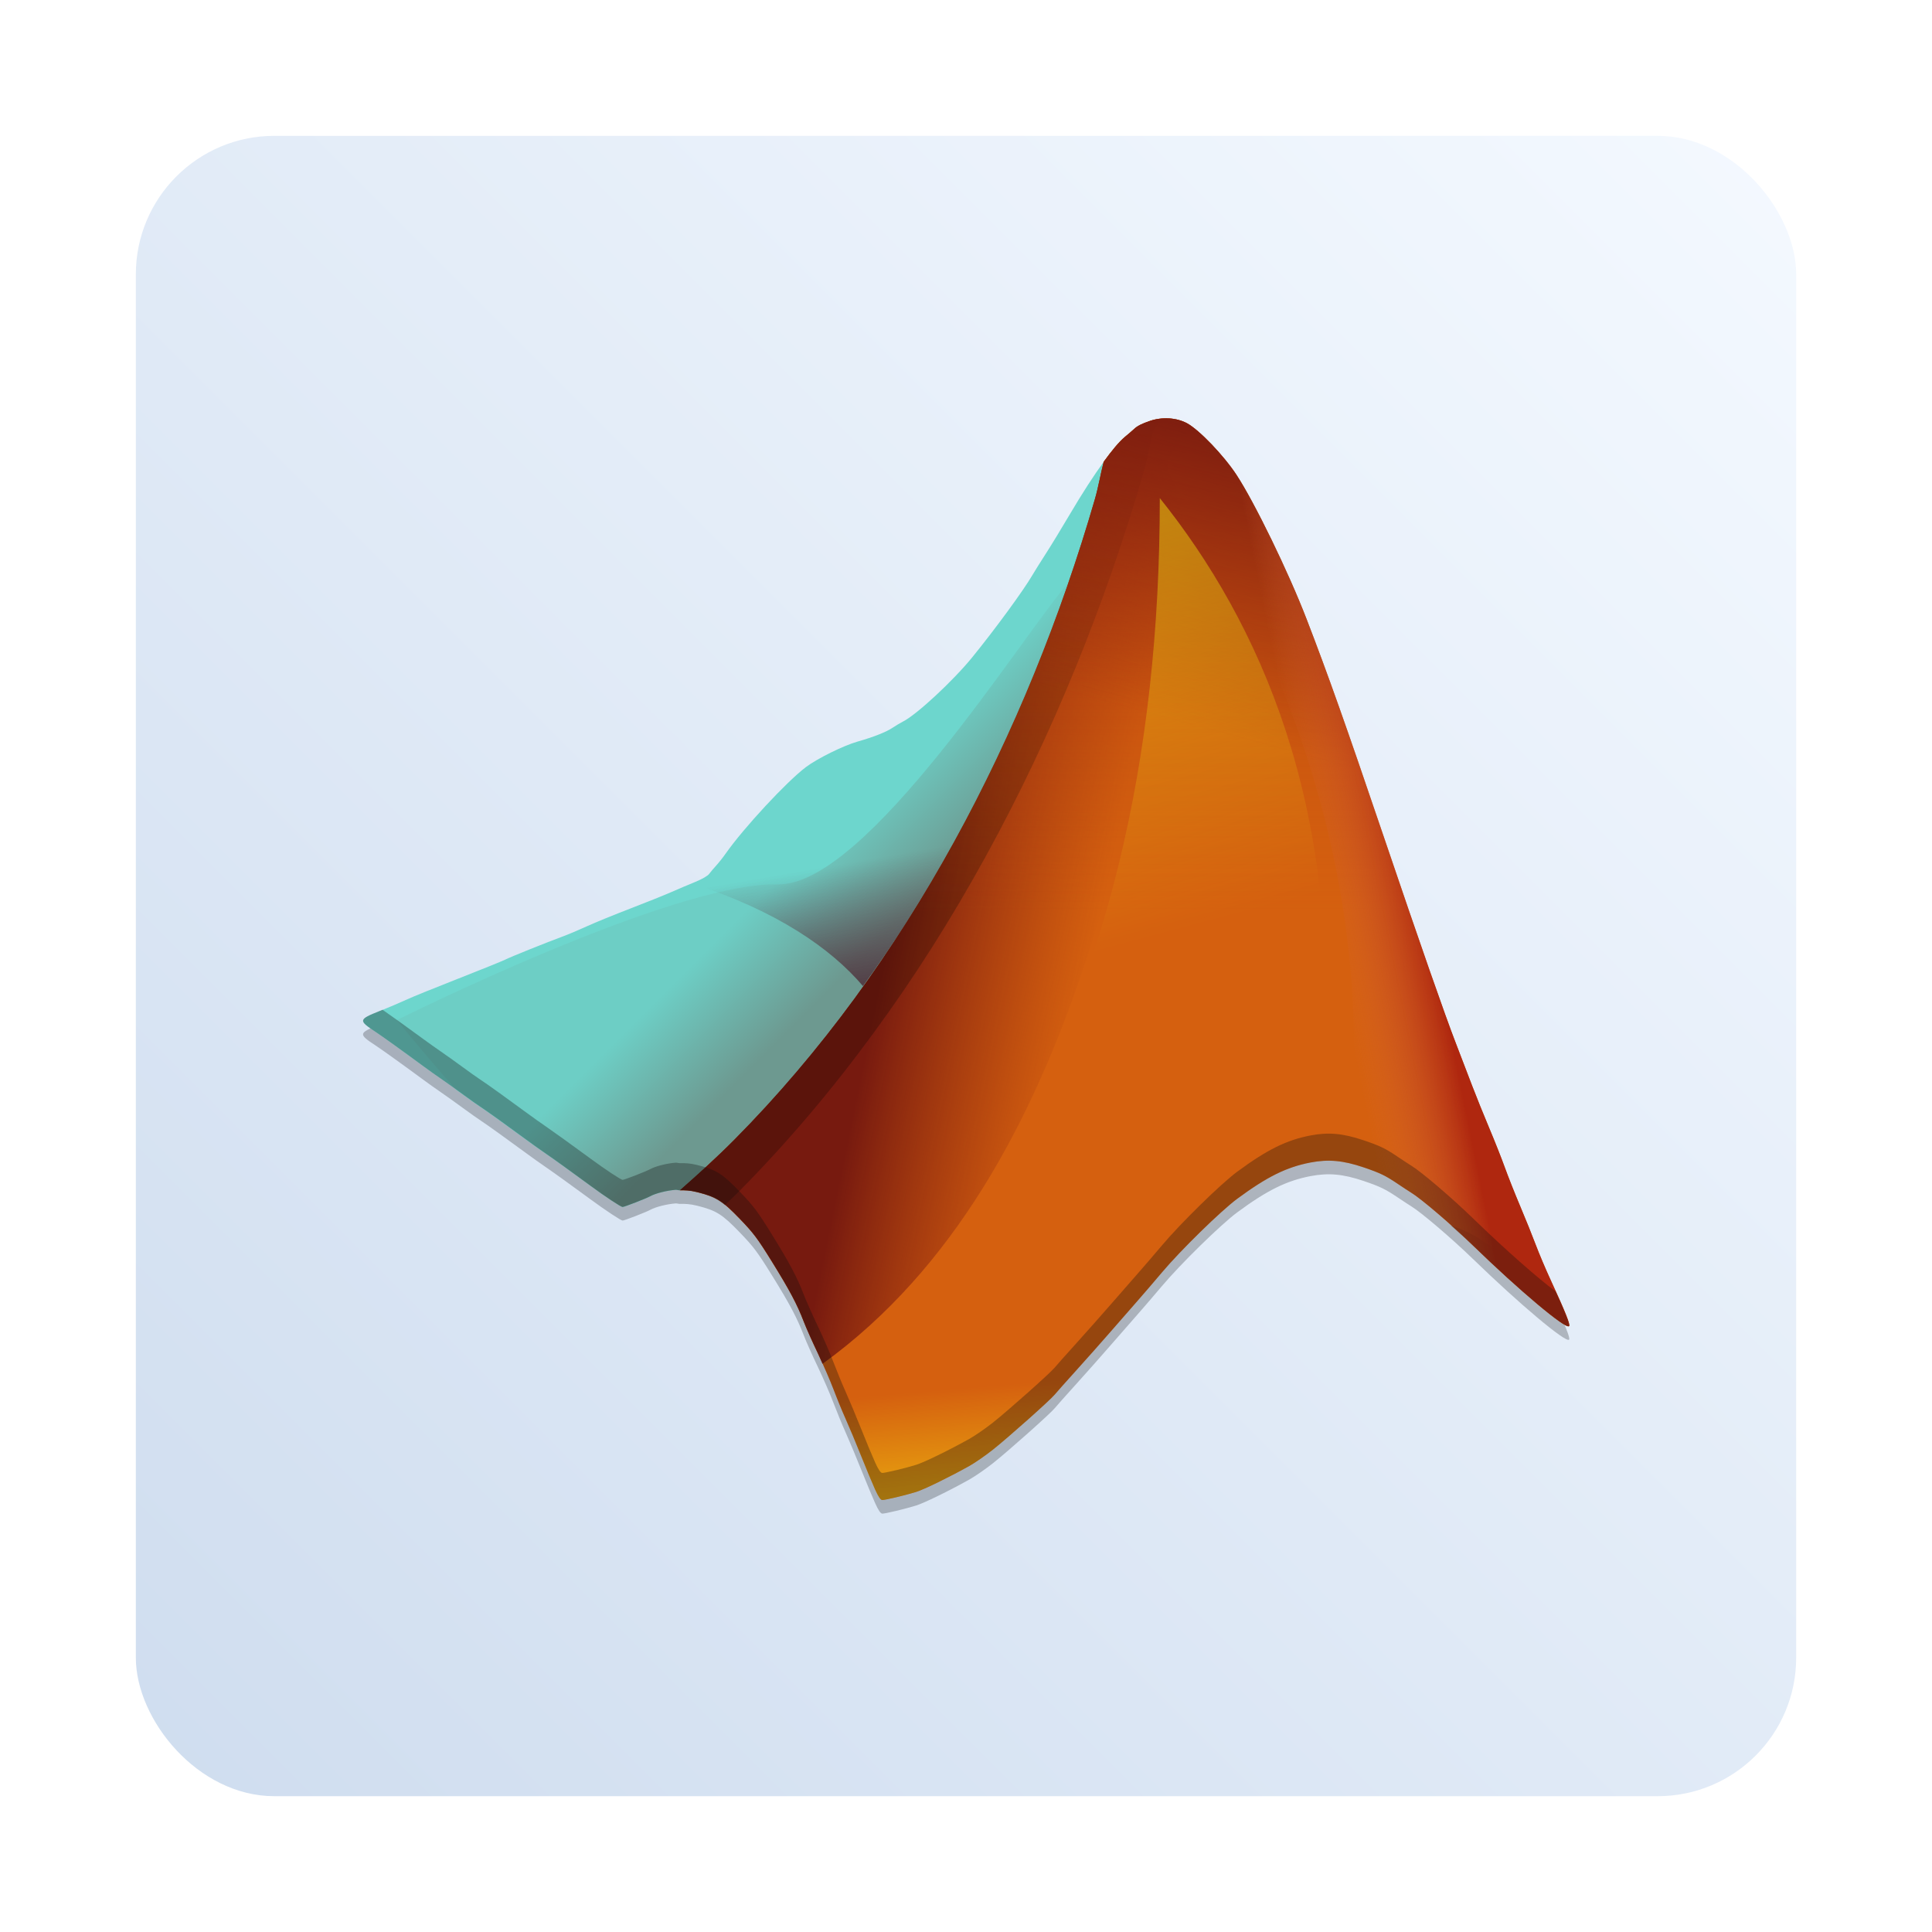 <?xml version="1.0" encoding="UTF-8" standalone="no"?>
<svg
   xmlns:dc="http://purl.org/dc/elements/1.1/"
   xmlns:cc="http://creativecommons.org/ns#"
   xmlns:rdf="http://www.w3.org/1999/02/22-rdf-syntax-ns#"
   xmlns:svg="http://www.w3.org/2000/svg"
   xmlns="http://www.w3.org/2000/svg"
   xmlns:xlink="http://www.w3.org/1999/xlink"
   xmlns:sodipodi="http://sodipodi.sourceforge.net/DTD/sodipodi-0.dtd"
   xmlns:inkscape="http://www.inkscape.org/namespaces/inkscape"
   width="64"
   height="64"
   version="1.1"
   id="svg84"
   sodipodi:docname="matlab.svg"
   inkscape:version="1.0.2 (e86c870879, 2021-01-15)">
  <sodipodi:namedview
     pagecolor="#ffffff"
     bordercolor="#666666"
     borderopacity="1"
     objecttolerance="10"
     gridtolerance="10"
     guidetolerance="10"
     inkscape:pageopacity="0"
     inkscape:pageshadow="2"
     inkscape:window-width="1920"
     inkscape:window-height="998"
     id="namedview86"
     showgrid="false"
     inkscape:zoom="6.4921875"
     inkscape:cx="73.523755"
     inkscape:cy="44.314016"
     inkscape:window-x="0"
     inkscape:window-y="0"
     inkscape:window-maximized="1"
     inkscape:current-layer="svg84" />
  <defs
     id="defs50">
    <linearGradient
       id="l"
       x1="375.8"
       x2="382.68"
       y1="522.29"
       y2="549.47"
       gradientTransform="matrix(1.12 -.016 .016 1.12 -15.14 -88.436)"
       gradientUnits="userSpaceOnUse"
       xlink:href="#e" />
    <linearGradient
       id="e">
      <stop
         stop-color="#fff80f"
         offset="0"
         id="stop3" />
      <stop
         stop-color="#fff80f"
         stop-opacity="0"
         offset="1"
         id="stop5" />
    </linearGradient>
    <linearGradient
       id="k"
       x1="37.971"
       x2="35.118"
       y1="24.451"
       y2="25.031"
       gradientTransform="matrix(1.12 0 0 1.12 381.69 496.71)"
       gradientUnits="userSpaceOnUse">
      <stop
         stop-color="#af270f"
         offset="0"
         id="stop8" />
      <stop
         stop-color="#d86c3b"
         stop-opacity="0"
         offset="1"
         id="stop10" />
    </linearGradient>
    <linearGradient
       id="j"
       x1="36.213"
       x2="33.719"
       y1="8.638"
       y2="17.945"
       gradientTransform="matrix(1.12 0 0 1.12 381.69 496.71)"
       gradientUnits="userSpaceOnUse"
       xlink:href="#a" />
    <linearGradient
       id="a">
      <stop
         stop-color="#771a0f"
         offset="0"
         id="stop14" />
      <stop
         stop-color="#92280f"
         stop-opacity="0"
         offset="1"
         id="stop16" />
    </linearGradient>
    <linearGradient
       id="i"
       x2="0"
       y1="4.135"
       y2="22.616"
       gradientTransform="matrix(1.12 0 0 1.12 381.69 496.71)"
       gradientUnits="userSpaceOnUse">
      <stop
         stop-color="#a0240f"
         offset="0"
         id="stop19" />
      <stop
         stop-color="#bc4a0f"
         stop-opacity="0"
         offset="1"
         id="stop21" />
    </linearGradient>
    <linearGradient
       id="h"
       x1="22.858"
       x2="22.274"
       y1="43.732"
       y2="36.825"
       gradientTransform="matrix(1.12 0 0 1.12 381.69 496.71)"
       gradientUnits="userSpaceOnUse"
       xlink:href="#e" />
    <linearGradient
       id="g"
       x1="21.824"
       x2="27.722"
       y1="22.849"
       y2="24.063"
       gradientTransform="matrix(1.12 0 0 1.12 381.69 496.71)"
       gradientUnits="userSpaceOnUse"
       xlink:href="#a" />
    <linearGradient
       id="A"
       x1="20.616"
       x2="19.831"
       y1="25.815"
       y2="21.263"
       gradientTransform="matrix(1.12 0 0 1.12 381.69 496.71)"
       gradientUnits="userSpaceOnUse">
      <stop
         stop-color="#4a2834"
         offset="0"
         id="stop26" />
      <stop
         stop-color="#512531"
         stop-opacity="0"
         offset="1"
         id="stop28" />
    </linearGradient>
    <linearGradient
       id="C"
       x1="20.626"
       x2="18.225"
       y1="24.225"
       y2="21.824"
       gradientTransform="matrix(1.12 0 0 1.12 381.69 496.71)"
       gradientUnits="userSpaceOnUse">
      <stop
         stop-color="#6d9990"
         offset="0"
         id="stop31" />
      <stop
         stop-color="#6dcec5"
         offset="1"
         id="stop33" />
    </linearGradient>
    <filter
       id="c"
       x="-.036"
       y="-.036"
       width="1.072"
       height="1.072"
       color-interpolation-filters="sRGB">
      <feGaussianBlur
         stdDeviation="0.89"
         id="feGaussianBlur36" />
    </filter>
    <linearGradient
       id="b"
       x1="408.25"
       x2="407.94"
       y1="547.6"
       y2="498.89"
       gradientTransform="matrix(1.328,0,0,1.328,-568.49,-684.778)"
       gradientUnits="userSpaceOnUse">
      <stop
         stop-color="#fff"
         offset="0"
         id="stop39" />
      <stop
         stop-color="#e6e6e6"
         offset="1"
         id="stop41" />
    </linearGradient>
    <filter
       id="d"
       x="-.059"
       y="-.061"
       width="1.118"
       height="1.122"
       color-interpolation-filters="sRGB">
      <feGaussianBlur
         stdDeviation="10.562"
         id="feGaussianBlur44" />
    </filter>
    <filter
       id="f"
       x="-.057"
       y="-.063"
       width="1.114"
       height="1.127"
       color-interpolation-filters="sRGB">
      <feGaussianBlur
         stdDeviation="0.947"
         id="feGaussianBlur47" />
    </filter>
    <linearGradient
       id="linearGradient890"
       x1="29.794"
       x2="29.794"
       y1="18.047"
       y2="45.675"
       gradientUnits="userSpaceOnUse">
      <stop
         stop-color="#505459"
         offset="0"
         id="stop915" />
      <stop
         stop-color="#2d2f32"
         offset="1"
         id="stop917" />
    </linearGradient>
    <filter
       id="filter902"
       x="-.109"
       y="-.107"
       width="1.217"
       height="1.215"
       color-interpolation-filters="sRGB">
      <feGaussianBlur
         stdDeviation="1.43"
         id="feGaussianBlur920" />
    </filter>
    <linearGradient
       id="linearGradient1159-3"
       x1="-184.75"
       x2="-170.2"
       y1="-1.266"
       y2="-15.817"
       gradientTransform="matrix(3.78,0,0,3.78,702.82,64.287)"
       gradientUnits="userSpaceOnUse">
      <stop
         stop-color="#cfddef"
         offset="0"
         id="stop923" />
      <stop
         stop-color="#f4f9ff"
         offset="1"
         id="stop925" />
    </linearGradient>
  </defs>
  <rect
     x="4.5"
     y="4.5"
     width="55.001"
     height="55.001"
     ry="4.588"
     fill="url(#linearGradient1159-3)"
     stroke-width="3.78"
     id="rect930"
     style="fill:url(#linearGradient1159-3)" />
  <g
     transform="translate(-376.56 -491.81)"
     id="g82">
    <path
       d="m415.29 506.12c-0.213-0.013-0.434 0.015-0.632 0.083-0.286 0.098-0.421 0.166-0.538 0.278-0.034 0.033-0.167 0.148-0.297 0.256-0.188 0.156-0.428 0.448-0.7 0.822-0.321 0.442-0.694 1.012-1.146 1.778-0.254 0.431-0.604 1.004-0.779 1.275-0.175 0.271-0.375 0.591-0.446 0.713-0.286 0.493-1.237 1.79-1.986 2.71-0.634 0.779-1.836 1.895-2.29 2.126-0.086 0.044-0.238 0.133-0.337 0.199-0.221 0.148-0.629 0.309-1.177 0.466-0.463 0.132-1.331 0.562-1.704 0.842-0.637 0.48-2.061 2.015-2.655 2.861-0.092 0.132-0.234 0.31-0.315 0.398-0.081 0.088-0.186 0.214-0.234 0.278-0.054 0.072-0.234 0.176-0.468 0.271-0.209 0.085-0.561 0.235-0.783 0.332-0.221 0.098-0.836 0.344-1.365 0.547s-1.174 0.467-1.433 0.586c-0.258 0.119-0.63 0.275-0.827 0.348-0.547 0.202-1.714 0.671-1.896 0.763-0.089 0.045-0.786 0.329-1.548 0.628-0.763 0.299-1.539 0.611-1.723 0.698-0.185 0.086-0.577 0.254-0.873 0.372-0.709 0.283-0.714 0.314-0.133 0.695 0.202 0.133 0.911 0.641 1.605 1.153 0.145 0.107 0.397 0.287 0.56 0.398 0.163 0.111 0.486 0.342 0.72 0.514 0.234 0.172 0.511 0.368 0.615 0.435 0.171 0.111 0.876 0.616 1.551 1.113 0.145 0.107 0.397 0.287 0.56 0.398 0.276 0.189 0.878 0.622 1.498 1.078 0.503 0.37 1.016 0.709 1.072 0.709 0.057 0 0.78-0.281 0.916-0.356 0.17-0.094 0.541-0.189 0.835-0.212 0.048-4e-3 0.1 0.016 0.144 0.015 0.176-2e-3 0.328 1.9e-4 0.573 0.061 0.638 0.159 0.829 0.281 1.413 0.886 0.452 0.469 0.584 0.643 1.061 1.413 0.597 0.964 0.835 1.415 1.058 1.994 0.081 0.211 0.293 0.685 0.47 1.054 0.177 0.369 0.407 0.902 0.514 1.185s0.289 0.726 0.405 0.984c0.116 0.258 0.348 0.813 0.516 1.234 0.168 0.421 0.376 0.918 0.461 1.107 0.111 0.243 0.181 0.344 0.238 0.343 0.104-3.6e-4 0.759-0.158 1.113-0.267 0.266-0.082 1.084-0.481 1.763-0.86 0.185-0.103 0.537-0.346 0.783-0.54 0.512-0.406 1.907-1.647 2.051-1.826 0.053-0.066 0.368-0.42 0.7-0.787 0.332-0.367 0.856-0.958 1.163-1.312 0.308-0.354 0.711-0.815 0.897-1.026 0.185-0.211 0.541-0.623 0.79-0.919 0.617-0.733 1.953-2.042 2.495-2.443 0.989-0.731 1.635-1.049 2.43-1.201 0.592-0.113 1.074-0.07 1.754 0.16 0.554 0.188 0.723 0.271 1.142 0.553 0.172 0.116 0.369 0.245 0.437 0.286 0.327 0.198 1.34 1.062 2.047 1.747 1.541 1.495 3.073 2.782 3.182 2.672 0.047-0.047-0.118-0.458-0.612-1.531-0.165-0.357-0.386-0.881-0.492-1.163-0.106-0.283-0.337-0.857-0.514-1.275-0.177-0.418-0.408-1.002-0.514-1.297-0.106-0.295-0.338-0.879-0.514-1.297-0.176-0.418-0.429-1.042-0.56-1.387-0.131-0.344-0.377-0.99-0.549-1.433-0.358-0.925-1.165-3.236-2.404-6.889-1.234-3.639-1.836-5.333-2.541-7.158-0.6-1.554-1.72-3.857-2.32-4.772-0.422-0.643-1.239-1.493-1.64-1.708-0.171-0.091-0.376-0.146-0.588-0.16z"
       fill-opacity=".235"
       filter="url(#f)"
       id="path56" />
    <path
       d="m399.08 531.24c0.176-2e-3 0.328-1e-5 0.572 0.061 0.638 0.159 0.831 0.28 1.414 0.885 0.452 0.469 0.583 0.642 1.06 1.412 0.597 0.964 0.837 1.415 1.06 1.994 0.081 0.211 0.293 0.686 0.469 1.055 0.177 0.369 0.408 0.902 0.515 1.185 0.106 0.283 0.288 0.726 0.404 0.984 0.116 0.258 0.348 0.814 0.516 1.234 0.168 0.421 0.376 0.918 0.462 1.107 0.111 0.243 0.179 0.343 0.237 0.342 0.104-3.6e-4 0.761-0.157 1.115-0.266 0.266-0.082 1.083-0.481 1.762-0.859 0.185-0.103 0.536-0.346 0.782-0.541 0.512-0.406 1.907-1.648 2.051-1.827 0.053-0.066 0.369-0.42 0.701-0.788 0.332-0.367 0.855-0.957 1.163-1.31s0.711-0.816 0.896-1.026c0.185-0.211 0.541-0.625 0.789-0.92 0.617-0.733 1.954-2.04 2.497-2.441 0.989-0.731 1.634-1.05 2.428-1.202 0.592-0.113 1.076-0.069 1.756 0.161 0.554 0.188 0.722 0.269 1.141 0.551 0.172 0.116 0.369 0.245 0.438 0.287 0.327 0.198 1.34 1.063 2.046 1.749 1.541 1.495 3.073 2.782 3.182 2.673 0.047-0.047-0.117-0.459-0.612-1.532-0.165-0.357-0.386-0.88-0.492-1.163-0.106-0.283-0.337-0.857-0.514-1.275s-0.408-1.002-0.514-1.297c-0.106-0.295-0.337-0.879-0.514-1.298-0.176-0.418-0.429-1.042-0.56-1.387-0.131-0.344-0.378-0.989-0.55-1.432-0.358-0.925-1.165-3.236-2.404-6.89-1.234-3.639-1.835-5.332-2.54-7.157-0.6-1.554-1.72-3.857-2.321-4.772-0.422-0.643-1.239-1.494-1.64-1.709-0.341-0.183-0.823-0.212-1.22-0.076-0.286 0.098-0.421 0.168-0.538 0.279-0.034 0.033-0.169 0.147-0.299 0.255-0.188 0.156-0.428 0.447-0.7 0.822-0.11 0.413-0.171 0.822-0.291 1.234-0.561 1.936-1.229 3.868-2.005 5.767-0.776 1.899-1.66 3.765-2.653 5.571-0.497 0.903-1.02 1.791-1.572 2.659-0.551 0.869-1.131 1.719-1.737 2.546s-1.241 1.633-1.903 2.413c-0.662 0.78-1.352 1.533-2.071 2.257-0.58 0.585-1.192 1.137-1.808 1.682z"
       fill="#d5600f"
       id="path58" />
    <path
       d="m399.08 531.24c0.617-0.545 1.228-1.097 1.808-1.682 0.718-0.724 1.408-1.478 2.071-2.257 0.662-0.78 1.297-1.585 1.903-2.413 0.607-0.828 1.186-1.678 1.737-2.546 0.551-0.869 1.075-1.757 1.572-2.659 0.993-1.805 1.877-3.672 2.653-5.571 0.776-1.899 1.444-3.831 2.005-5.768 0.12-0.412 0.181-0.822 0.291-1.234-0.321 0.442-0.693 1.011-1.145 1.778-0.254 0.431-0.604 1.005-0.779 1.276-0.175 0.271-0.375 0.591-0.446 0.713-0.287 0.493-1.236 1.789-1.985 2.709-0.634 0.779-1.836 1.895-2.29 2.125-0.086 0.044-0.238 0.133-0.336 0.2-0.221 0.148-0.63 0.311-1.178 0.467-0.463 0.132-1.331 0.561-1.703 0.842-0.637 0.48-2.061 2.014-2.655 2.86-0.092 0.132-0.234 0.311-0.315 0.399-0.081 0.088-0.186 0.213-0.234 0.277-0.054 0.072-0.234 0.175-0.468 0.271-0.209 0.085-0.561 0.235-0.783 0.332-0.221 0.098-0.835 0.344-1.364 0.548-0.529 0.203-1.174 0.467-1.432 0.585s-0.631 0.276-0.827 0.348c-0.547 0.202-1.715 0.672-1.896 0.764-0.089 0.045-0.786 0.327-1.548 0.626-0.763 0.299-1.538 0.613-1.722 0.7-0.185 0.086-0.577 0.253-0.872 0.371-0.709 0.283-0.715 0.313-0.134 0.695 0.202 0.133 0.911 0.643 1.605 1.154 0.145 0.107 0.397 0.285 0.56 0.396 0.163 0.111 0.486 0.343 0.72 0.515 0.234 0.172 0.51 0.367 0.614 0.435 0.171 0.111 0.876 0.617 1.551 1.114 0.145 0.107 0.397 0.285 0.56 0.396 0.276 0.189 0.879 0.624 1.499 1.08 0.503 0.37 1.015 0.709 1.071 0.709 0.058 0 0.779-0.282 0.916-0.358 0.17-0.094 0.541-0.188 0.836-0.211 0.048-4e-3 0.099 0.016 0.143 0.016z"
       fill="#6dd6cd"
       id="path60" />
    <path
       d="m411.94 511.13c-1.477 1.666-6.674 10.053-9.625 9.977-3.438-0.088-12.606 4.494-12.606 4.494s0.825 1.024 1.946 2.296c0.085 0.061 0.155 0.109 0.23 0.164 0.234 0.172 0.511 0.368 0.615 0.435 0.171 0.111 0.876 0.616 1.551 1.113 0.145 0.107 0.397 0.287 0.56 0.398 0.276 0.189 0.878 0.622 1.498 1.078 0.503 0.37 1.016 0.709 1.072 0.709 0.057 0 0.78-0.281 0.916-0.356 0.17-0.094 0.541-0.189 0.835-0.212 0.048-4e-3 0.1 0.016 0.144 0.015 0.617-0.545 1.229-1.097 1.809-1.682 0.718-0.724 1.407-1.477 2.069-2.257 0.662-0.78 1.298-1.585 1.905-2.412 0.607-0.828 1.185-1.677 1.736-2.546 0.551-0.869 1.076-1.757 1.572-2.659 0.993-1.805 1.877-3.673 2.653-5.572 0.403-0.987 0.775-1.982 1.12-2.983z"
       fill="url(#C)"
       id="path62" />
    <path
       d="m409.28 517.52c-1.965 0.909-6.446 2.834-9.413 3.344-0.086 0.055-0.141 0.107-0.282 0.164-0.028 0.011-0.073 0.03-0.105 0.044 2.848 0.922 4.617 2.17 5.667 3.403 0.5-0.698 0.991-1.403 1.452-2.13 0.551-0.869 1.076-1.757 1.572-2.659 0.391-0.71 0.752-1.438 1.109-2.165z"
       fill="url(#A)"
       id="path64" />
    <path
       d="m415.29 505.67c-0.213-0.013-0.434 0.015-0.632 0.083-0.286 0.098-0.421 0.166-0.538 0.278-0.034 0.033-0.167 0.148-0.297 0.256-0.188 0.156-0.428 0.448-0.7 0.822-0.11 0.413-0.171 0.821-0.291 1.234-0.561 1.936-1.23 3.868-2.006 5.767-0.776 1.899-1.66 3.767-2.653 5.572-0.497 0.903-1.021 1.791-1.572 2.659-0.551 0.869-1.13 1.718-1.736 2.546-0.607 0.828-1.243 1.633-1.905 2.412-0.662 0.78-1.351 1.532-2.069 2.257-0.58 0.585-1.192 1.137-1.809 1.682 0.176-2e-3 0.328 1.9e-4 0.573 0.061 0.638 0.159 0.829 0.281 1.413 0.886 0.452 0.469 0.584 0.643 1.061 1.413 0.597 0.964 0.835 1.415 1.058 1.994 0.081 0.211 0.293 0.685 0.47 1.054 0.051 0.107 0.093 0.219 0.149 0.343 8.682-6.263 10.382-19.508 12.112-28.053-0.258-0.493-0.415-1.113-0.603-1.399-0.422-0.643 0.965-1.493 0.564-1.708-0.171-0.091-0.376-0.146-0.588-0.16z"
       fill="url(#g)"
       id="path66" />
    <path
       d="m415.06 505.68c-0.14 0.01-0.279 0.032-0.409 0.077-0.286 0.098-0.421 0.166-0.538 0.278-0.034 0.033-0.167 0.148-0.297 0.256-0.188 0.156-0.428 0.448-0.7 0.822-0.11 0.413-0.171 0.821-0.291 1.234-0.561 1.936-1.23 3.868-2.006 5.767-0.776 1.899-1.66 3.767-2.653 5.572-0.497 0.903-1.021 1.791-1.572 2.659-0.551 0.869-1.13 1.718-1.736 2.546-0.607 0.828-1.243 1.633-1.905 2.412-0.662 0.78-1.351 1.532-2.069 2.257-0.58 0.585-1.192 1.137-1.809 1.682 0.176-2e-3 0.328 1.9e-4 0.573 0.061 0.42 0.105 0.65 0.206 0.923 0.426 0.147-0.142 0.298-0.279 0.442-0.424 0.808-0.815 1.584-1.662 2.329-2.539 0.745-0.877 1.458-1.785 2.141-2.716 0.683-0.931 1.335-1.885 1.955-2.863 0.62-0.977 1.208-1.976 1.767-2.992 1.117-2.031 2.112-4.131 2.985-6.268 0.873-2.136 1.626-4.31 2.257-6.489 0.135-0.464 0.202-0.925 0.326-1.389 0.102-0.141 0.193-0.252 0.286-0.37zm9.555 26.723c0.253 0.225 0.512 0.451 0.735 0.667 1.541 1.495 3.073 2.782 3.182 2.672 0.031-0.031-0.075-0.306-0.256-0.726-0.768-0.722-1.709-1.53-2.041-1.73-0.077-0.047-0.298-0.193-0.492-0.324-0.419-0.283-0.652-0.392-1.129-0.56z"
       fill-opacity=".235"
       id="path68" />
    <path
       d="m408.02 535.81c-1.268-0.037-2.754 0.149-4.47 0.599 0.041 0.089 0.065 0.154 0.105 0.236 0.177 0.369 0.407 0.902 0.514 1.185s0.289 0.726 0.405 0.984c0.116 0.258 0.348 0.813 0.516 1.233 0.168 0.421 0.376 0.918 0.461 1.107 0.111 0.243 0.181 0.344 0.238 0.343 0.104-3.6e-4 0.759-0.158 1.113-0.267 0.266-0.082 1.084-0.481 1.763-0.859 0.185-0.103 0.537-0.346 0.783-0.54 0.512-0.406 1.907-1.647 2.051-1.826 0.053-0.066 0.368-0.42 0.7-0.787 0.03-0.033 0.072-0.082 0.105-0.118-1.068-0.738-2.458-1.238-4.284-1.29z"
       fill="url(#h)"
       id="path70" />
    <path
       d="m415.29 505.67c-0.213-0.013-0.434 0.015-0.632 0.083-0.286 0.098-0.421 0.166-0.538 0.278-0.034 0.033-0.167 0.148-0.297 0.256-0.188 0.156-0.428 0.448-0.7 0.822-0.11 0.413-0.171 0.821-0.291 1.234-0.561 1.936-1.23 3.868-2.006 5.767-0.776 1.899-1.66 3.767-2.653 5.572-0.497 0.903-1.021 1.791-1.572 2.659-0.551 0.869-1.13 1.718-1.736 2.546-0.607 0.828-1.243 1.633-1.905 2.412-0.115 0.136-0.235 0.266-0.352 0.4 9.925-3.55 16.972-3.545 21.962-1.957-0.399-1.068-1.061-2.947-2.189-6.274-1.234-3.639-1.836-5.333-2.541-7.158-0.6-1.554-1.72-3.857-2.32-4.772-0.422-0.643-1.239-1.493-1.64-1.708-0.171-0.091-0.376-0.146-0.588-0.16z"
       fill="url(#i)"
       id="path72" />
    <path
       d="m415.29 505.67c-0.213-0.013-0.434 0.015-0.632 0.083-0.286 0.098-0.421 0.166-0.538 0.278-0.034 0.033-0.167 0.148-0.297 0.256-0.188 0.156-0.428 0.448-0.7 0.822-0.11 0.413-0.171 0.821-0.291 1.234-0.561 1.936-1.23 3.868-2.006 5.767-0.776 1.899-1.66 3.767-2.653 5.572-0.497 0.903-1.021 1.791-1.572 2.659-0.14 0.221-0.298 0.429-0.442 0.647 17.276-10.936 13.158 5.428 18.686 3.528-0.021-0.054-0.042-0.11-0.061-0.16-0.358-0.925-1.165-3.236-2.404-6.889-1.234-3.639-1.836-5.333-2.541-7.158-0.6-1.554-1.72-3.857-2.32-4.772-0.422-0.643-1.239-1.493-1.64-1.708-0.171-0.091-0.376-0.146-0.588-0.16z"
       fill="url(#j)"
       id="path74" />
    <path
       d="m415.29 505.67c-0.213-0.013-0.434 0.015-0.632 0.083-0.25 0.086-0.378 0.152-0.486 0.241 6.799 9.32 7.795 17.939 7.018 24.337 0.17 0.036 0.345 0.083 0.54 0.149 0.554 0.188 0.723 0.271 1.142 0.553 0.172 0.116 0.369 0.245 0.437 0.286 0.327 0.198 1.34 1.062 2.047 1.747 1.541 1.495 3.073 2.782 3.182 2.672 0.047-0.047-0.118-0.458-0.612-1.531-0.165-0.357-0.386-0.881-0.492-1.163-0.106-0.283-0.337-0.857-0.514-1.275-0.177-0.418-0.408-1.002-0.514-1.297-0.106-0.295-0.338-0.879-0.514-1.297-0.176-0.418-0.429-1.042-0.56-1.387-0.131-0.344-0.377-0.99-0.549-1.433-0.358-0.925-1.165-3.236-2.404-6.889-1.234-3.639-1.836-5.333-2.541-7.158-0.6-1.554-1.72-3.857-2.32-4.772-0.422-0.643-1.239-1.493-1.64-1.708-0.171-0.091-0.376-0.146-0.588-0.16z"
       fill="url(#k)"
       id="path76" />
    <path
       d="m389.23 525.26c-0.033 0.013-0.061 0.027-0.092 0.039-0.709 0.283-0.714 0.314-0.133 0.695 0.202 0.133 0.911 0.641 1.605 1.153 0.145 0.107 0.397 0.287 0.56 0.398 0.163 0.111 0.486 0.342 0.72 0.514 0.234 0.172 0.511 0.368 0.615 0.435 0.171 0.111 0.876 0.616 1.551 1.113 0.145 0.107 0.397 0.287 0.56 0.398 0.276 0.189 0.878 0.622 1.498 1.078 0.503 0.37 1.016 0.709 1.072 0.709 0.057 0 0.78-0.281 0.916-0.356 0.17-0.094 0.541-0.189 0.835-0.212 0.048-4e-3 0.1 0.016 0.144 0.015 0.176-2e-3 0.328 1.9e-4 0.573 0.061 0.638 0.159 0.829 0.281 1.413 0.886 0.452 0.469 0.584 0.643 1.061 1.413 0.597 0.964 0.835 1.415 1.058 1.995 0.081 0.211 0.293 0.685 0.47 1.054 0.177 0.369 0.407 0.902 0.514 1.185s0.289 0.726 0.405 0.984c0.116 0.258 0.348 0.813 0.516 1.233 0.168 0.421 0.376 0.918 0.461 1.107 0.111 0.243 0.181 0.344 0.238 0.343 0.104-3.6e-4 0.759-0.158 1.113-0.267 0.266-0.082 1.084-0.481 1.763-0.859 0.185-0.103 0.537-0.346 0.783-0.54 0.512-0.406 1.907-1.647 2.051-1.826 0.053-0.066 0.368-0.42 0.7-0.787s0.856-0.958 1.163-1.312c0.308-0.354 0.711-0.815 0.897-1.026 0.185-0.211 0.541-0.623 0.79-0.919 0.617-0.733 1.953-2.042 2.495-2.443 0.989-0.731 1.635-1.049 2.43-1.201 0.592-0.113 1.074-0.07 1.754 0.16 0.554 0.188 0.723 0.271 1.142 0.553 0.172 0.116 0.369 0.245 0.437 0.286 0.327 0.198 1.34 1.062 2.047 1.747 1.541 1.495 3.073 2.782 3.182 2.672 0.039-0.039-0.12-0.43-0.444-1.148-0.579-0.427-1.644-1.36-2.738-2.421-0.707-0.686-1.72-1.55-2.047-1.747-0.069-0.042-0.265-0.17-0.437-0.286-0.419-0.283-0.587-0.366-1.142-0.553-0.68-0.23-1.162-0.273-1.754-0.16-0.795 0.152-1.44 0.47-2.43 1.201-0.543 0.401-1.879 1.71-2.495 2.443-0.249 0.295-0.604 0.708-0.79 0.919-0.185 0.211-0.589 0.672-0.897 1.026-0.308 0.354-0.831 0.945-1.163 1.312s-0.647 0.721-0.7 0.787c-0.144 0.179-1.539 1.421-2.051 1.826-0.246 0.195-0.598 0.437-0.783 0.54-0.679 0.379-1.496 0.777-1.763 0.859-0.354 0.109-1.009 0.266-1.113 0.267-0.058 1.8e-4 -0.128-0.1-0.238-0.343-0.086-0.188-0.293-0.686-0.461-1.107-0.168-0.421-0.4-0.975-0.516-1.234-0.116-0.258-0.298-0.701-0.405-0.984s-0.337-0.816-0.514-1.185c-0.177-0.369-0.389-0.843-0.47-1.054-0.223-0.58-0.461-1.03-1.058-1.995-0.477-0.77-0.608-0.944-1.061-1.413-0.584-0.605-0.774-0.726-1.413-0.886-0.245-0.061-0.397-0.063-0.573-0.061-0.044 5.6e-4 -0.097-0.019-0.144-0.015-0.295 0.023-0.666 0.118-0.835 0.212-0.136 0.076-0.859 0.356-0.916 0.356-0.056 0-0.568-0.338-1.072-0.709-0.62-0.456-1.223-0.889-1.498-1.078-0.163-0.111-0.415-0.291-0.56-0.398-0.675-0.497-1.379-1.002-1.551-1.113-0.104-0.067-0.381-0.263-0.615-0.435-0.234-0.172-0.557-0.403-0.72-0.514-0.163-0.111-0.415-0.291-0.56-0.398-0.597-0.439-1.093-0.792-1.38-0.991z"
       fill="#0f0f0f"
       fill-opacity=".314"
       id="path78" />
    <path
       d="m414.98 508.31c0 8.657-1.743 16.183-5.728 22.83-2.021 1.654-1.944 0.723-1.537 2.563s9.915-6.05 10.454-6.058c0.485-7e-3 1.703 0.663 2.2-0.555 0.642-8.588-2.088-14.664-5.389-18.78z"
       fill="url(#l)"
       id="path80" />
  </g>
</svg>
